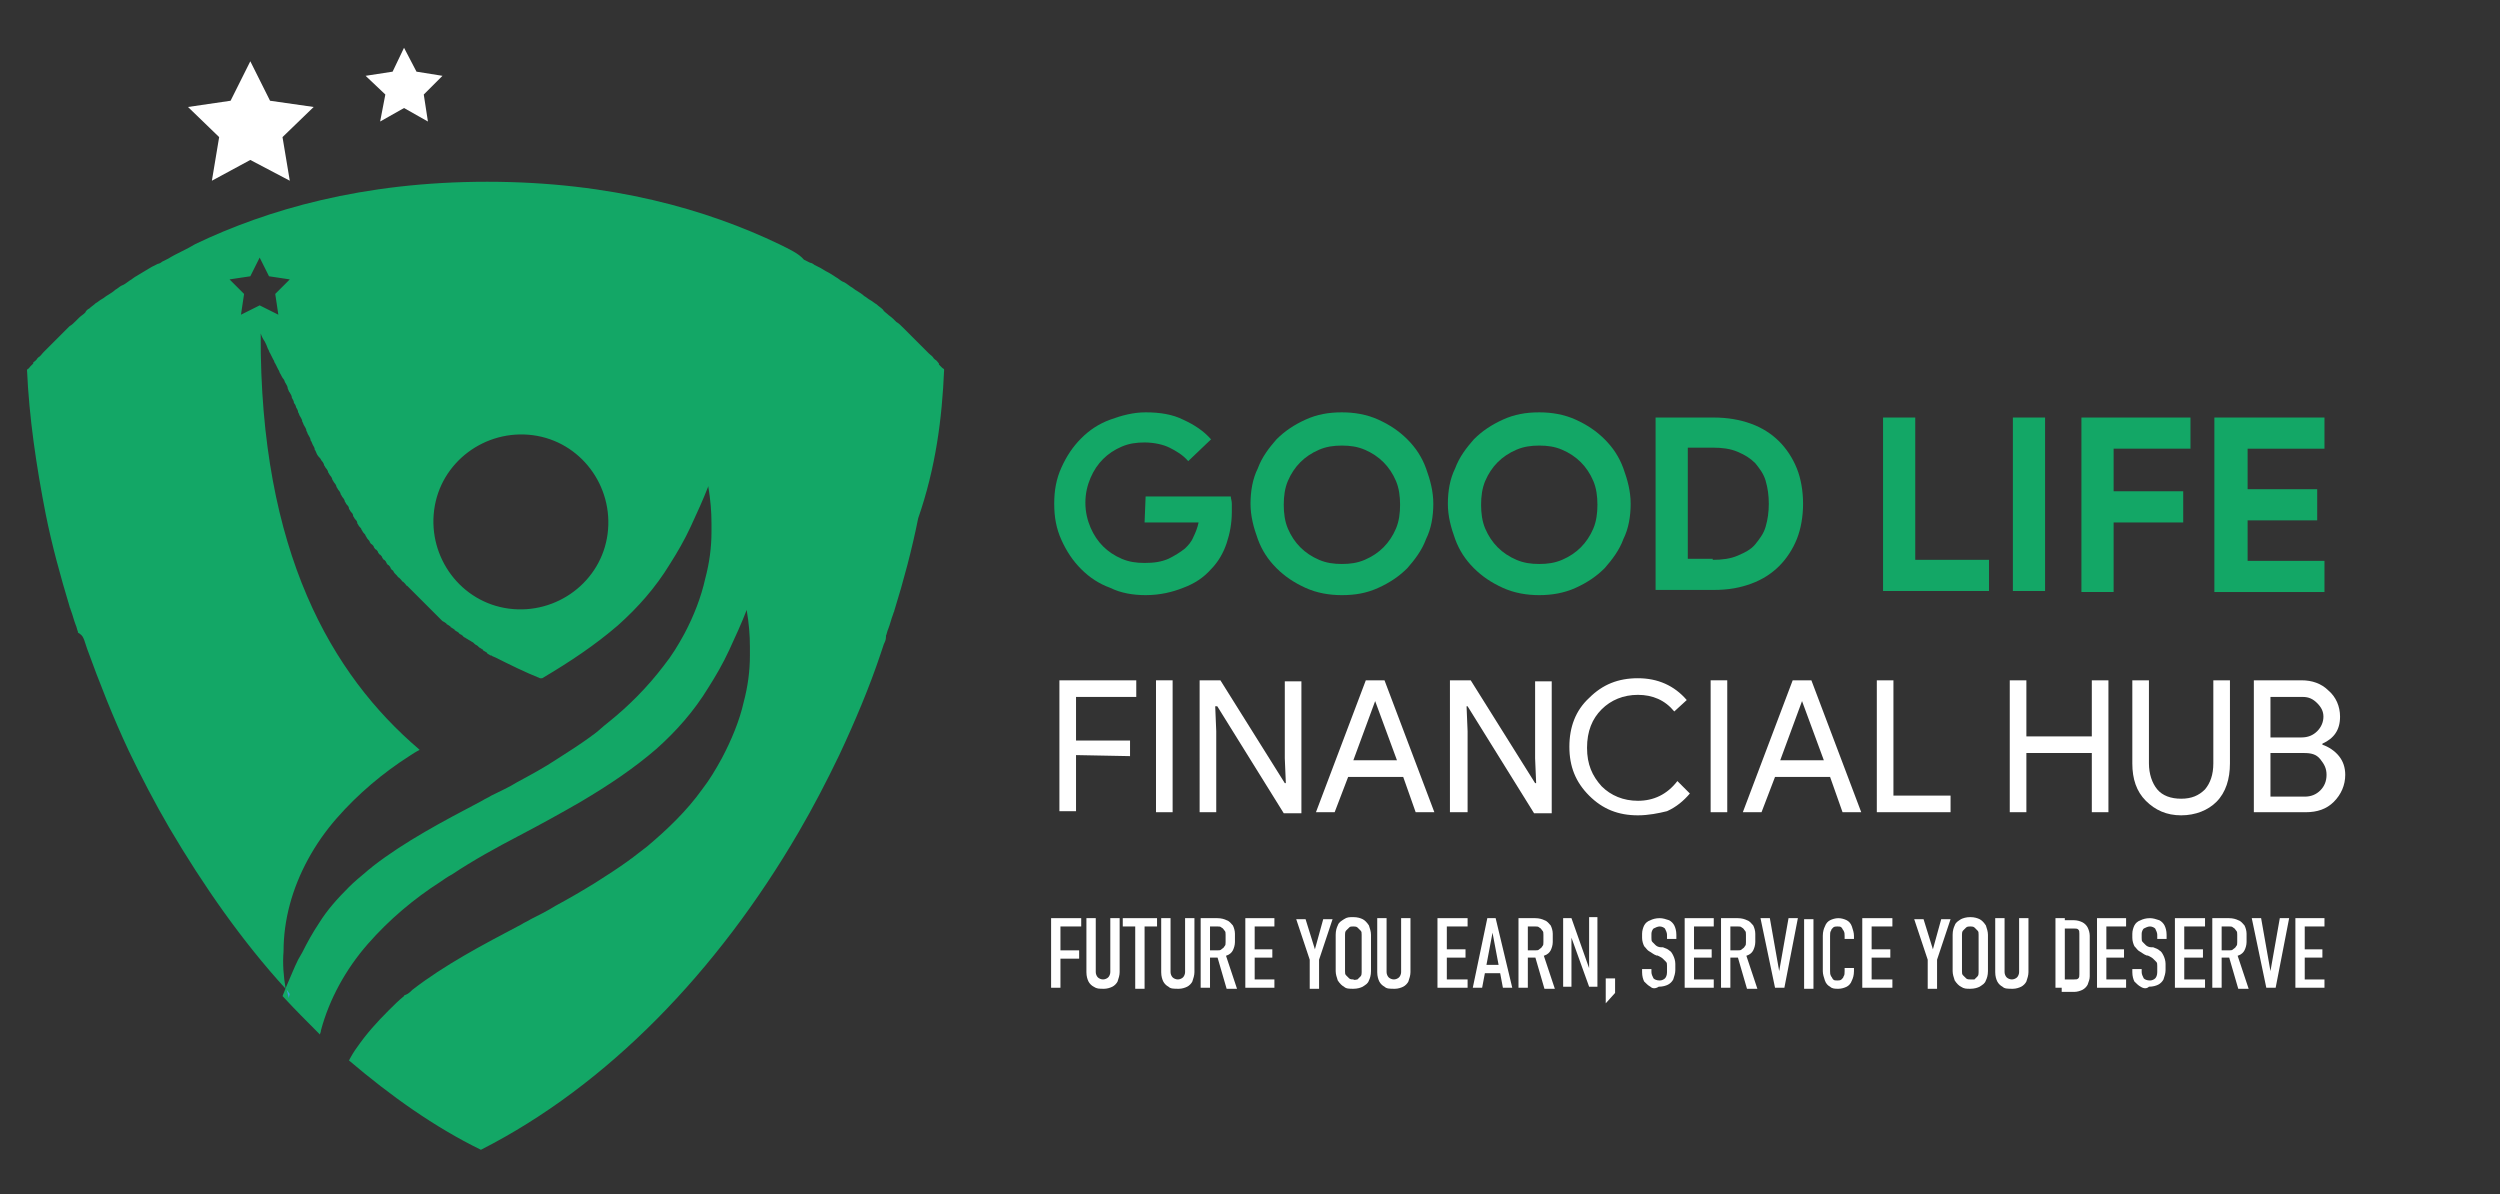 <?xml version="1.0" encoding="utf-8"?>
<!-- Generator: Adobe Illustrator 24.0.0, SVG Export Plug-In . SVG Version: 6.00 Build 0)  -->
<svg version="1.1" id="Layer_1" xmlns="http://www.w3.org/2000/svg" xmlns:xlink="http://www.w3.org/1999/xlink" x="0px" y="0px"
	 viewBox="0 0 240.7 115" style="enable-background:new 0 0 240.7 115;" xml:space="preserve">
<rect x="0" y="0" width="240.7" height="115" fill="#333333" stroke="none"/>
<style type="text/css">
	.st0{fill:#13A766;}
	.st1{fill:url(#SVGID_1_);}
	.st2{fill:#FFFFFF;}
</style>
<title>logo</title>
<g>
	<path class="st0" d="M90.9,35.6L90.9,35.6c0-0.1-0.1-0.1-0.2-0.2l0,0c-0.1-0.1-0.2-0.2-0.3-0.3c0,0,0,0,0-0.1
		c-0.1-0.1-0.2-0.3-0.4-0.4c0,0,0,0-0.1-0.1c-0.1-0.2-0.3-0.3-0.5-0.5l-0.1-0.1c-0.2-0.2-0.4-0.4-0.6-0.6l-0.1-0.1
		c-0.2-0.2-0.5-0.5-0.7-0.7c0,0,0,0-0.1-0.1c-0.3-0.3-0.6-0.6-0.9-0.9c-0.2-0.2-0.4-0.4-0.6-0.5c-0.1-0.1-0.2-0.2-0.3-0.3
		c-0.2-0.2-0.4-0.3-0.6-0.5c-0.1-0.1-0.3-0.2-0.4-0.4c-0.2-0.2-0.4-0.3-0.6-0.5c-0.2-0.1-0.4-0.3-0.6-0.4s-0.4-0.3-0.6-0.4
		c-0.2-0.2-0.4-0.3-0.7-0.5c-0.2-0.1-0.4-0.3-0.6-0.4c-0.3-0.2-0.5-0.4-0.8-0.5c-0.2-0.1-0.4-0.3-0.6-0.4c-0.3-0.2-0.6-0.4-1-0.6
		c-0.2-0.1-0.3-0.2-0.5-0.3c-0.2-0.1-0.4-0.2-0.6-0.3c-0.1-0.1-0.3-0.2-0.4-0.2c-0.2-0.1-0.4-0.2-0.6-0.3c-0.5-0.6-1.4-1-2.4-1.5
		c-6.9-3.3-16.1-6-28.1-6s-21.2,2.7-28.1,6C18,24,17,24.4,16.2,24.9c-0.2,0.1-0.4,0.2-0.6,0.3c-0.1,0.1-0.3,0.2-0.4,0.2
		c-0.2,0.1-0.4,0.2-0.6,0.3c-0.2,0.1-0.3,0.2-0.5,0.3c-0.3,0.2-0.7,0.4-1,0.6c-0.2,0.1-0.4,0.3-0.6,0.4c-0.3,0.2-0.5,0.4-0.8,0.5
		c-0.2,0.1-0.4,0.3-0.6,0.4c-0.2,0.2-0.4,0.3-0.7,0.5c-0.2,0.1-0.4,0.3-0.6,0.4c-0.2,0.1-0.4,0.3-0.6,0.4c-0.2,0.2-0.4,0.3-0.6,0.5
		c-0.2,0.1-0.3,0.2-0.4,0.4c-0.2,0.2-0.4,0.3-0.6,0.5c-0.1,0.1-0.2,0.2-0.3,0.3c-0.2,0.2-0.4,0.4-0.6,0.5c-0.3,0.3-0.6,0.6-0.9,0.9
		c0,0,0,0-0.1,0.1c-0.3,0.3-0.5,0.5-0.7,0.7l-0.1,0.1c-0.2,0.2-0.4,0.4-0.6,0.6l-0.1,0.1c-0.2,0.2-0.3,0.4-0.5,0.5c0,0,0,0-0.1,0.1
		c-0.1,0.2-0.3,0.3-0.4,0.4c0,0,0,0,0,0.1c-0.1,0.1-0.2,0.2-0.3,0.3l0,0c-0.1,0.1-0.1,0.2-0.2,0.2l0,0l-0.1,0.1
		c0.2,4.6,0.9,9.3,1.8,13.9c0.6,3,1.4,5.9,2.3,8.9c0,0.1,0.1,0.2,0.1,0.3c0.2,0.5,0.3,1,0.5,1.5c0.1,0.2,0.1,0.4,0.2,0.6v0.1
		C8,61.2,8,61.4,8.1,61.6c0.1,0.3,0.2,0.6,0.3,0.9l0,0c1.2,3.3,2.5,6.6,4,9.8c1.2,2.5,2.5,5,3.9,7.4c3.3,5.6,7,10.9,11.2,15.5
		c-0.2-1.2-0.3-2.4-0.2-3.6c0-1.5,0.2-3,0.6-4.5c0.8-3,2.4-5.9,4.5-8.3c2.1-2.4,4.5-4.4,7-6c0.3-0.2,0.6-0.4,1-0.6c0,0,0,0-0.1-0.1
		C32,65,25,53.2,25.1,32.1c0.1,0.3,0.2,0.5,0.4,0.8c0.1,0.2,0.2,0.4,0.3,0.7c0.1,0.1,0.1,0.3,0.2,0.4c0.1,0.2,0.2,0.4,0.3,0.6
		c0.1,0.1,0.1,0.3,0.2,0.4c0.1,0.2,0.2,0.4,0.3,0.6c0.1,0.1,0.1,0.3,0.2,0.4c0.1,0.2,0.2,0.4,0.3,0.5c0.1,0.1,0.1,0.3,0.2,0.4
		c0.1,0.2,0.2,0.3,0.2,0.5c0.1,0.2,0.1,0.3,0.2,0.4c0.1,0.2,0.2,0.3,0.2,0.5c0.1,0.2,0.2,0.3,0.2,0.5c0.1,0.1,0.2,0.3,0.2,0.4
		c0.1,0.2,0.2,0.3,0.2,0.5c0.1,0.1,0.1,0.3,0.2,0.4c0.1,0.2,0.2,0.3,0.2,0.5c0.1,0.1,0.1,0.3,0.2,0.4c0.1,0.2,0.2,0.3,0.2,0.5
		c0.1,0.1,0.1,0.3,0.2,0.4c0.1,0.2,0.2,0.3,0.2,0.5c0.1,0.1,0.1,0.2,0.2,0.4s0.2,0.3,0.2,0.5c0.1,0.1,0.1,0.2,0.2,0.4
		s0.2,0.3,0.3,0.4c0.1,0.1,0.1,0.2,0.2,0.3s0.2,0.3,0.2,0.4c0.1,0.1,0.1,0.2,0.2,0.3s0.2,0.3,0.2,0.4c0.1,0.1,0.1,0.2,0.2,0.3
		s0.2,0.3,0.2,0.4c0.1,0.1,0.1,0.2,0.2,0.3c0.1,0.1,0.2,0.3,0.2,0.4c0.1,0.1,0.1,0.2,0.2,0.3c0.1,0.1,0.2,0.3,0.2,0.4
		c0.1,0.1,0.1,0.2,0.2,0.3c0.1,0.1,0.2,0.3,0.2,0.4c0.1,0.1,0.1,0.2,0.2,0.3c0.1,0.1,0.2,0.2,0.2,0.4c0.1,0.1,0.1,0.2,0.2,0.3
		c0.1,0.1,0.2,0.2,0.2,0.4c0.1,0.1,0.1,0.2,0.2,0.3c0.1,0.1,0.2,0.2,0.2,0.4c0.1,0.1,0.1,0.2,0.2,0.3c0.1,0.1,0.2,0.2,0.2,0.3
		c0.1,0.1,0.1,0.2,0.2,0.3c0.1,0.1,0.2,0.2,0.2,0.3c0.1,0.1,0.1,0.2,0.2,0.3c0.1,0.1,0.2,0.2,0.2,0.3c0.1,0.1,0.1,0.2,0.2,0.2
		c0.1,0.1,0.2,0.2,0.2,0.3c0.1,0.1,0.1,0.2,0.2,0.2c0.1,0.1,0.2,0.2,0.2,0.3c0.1,0.1,0.1,0.2,0.2,0.2c0.1,0.1,0.2,0.2,0.2,0.3
		c0.1,0.1,0.1,0.2,0.2,0.2c0.1,0.1,0.2,0.2,0.2,0.3c0.1,0.1,0.1,0.2,0.2,0.2c0.1,0.1,0.2,0.2,0.2,0.3c0.1,0.1,0.1,0.2,0.2,0.2
		c0.1,0.1,0.1,0.2,0.2,0.3c0.1,0.1,0.1,0.1,0.2,0.2c0.1,0.1,0.1,0.2,0.2,0.2c0.1,0.1,0.1,0.1,0.2,0.2c0.1,0.1,0.1,0.2,0.2,0.2
		c0.1,0.1,0.1,0.1,0.2,0.2c0.1,0.1,0.1,0.2,0.2,0.2c0.1,0.1,0.1,0.1,0.2,0.2c0.1,0.1,0.1,0.1,0.2,0.2c0.1,0.1,0.1,0.1,0.2,0.2
		c0.1,0.1,0.1,0.1,0.2,0.2c0.1,0.1,0.1,0.1,0.2,0.2c0.1,0.1,0.1,0.1,0.2,0.2c0.1,0.1,0.1,0.1,0.2,0.2c0.1,0.1,0.1,0.1,0.2,0.2
		c0.1,0.1,0.1,0.1,0.2,0.2c0.1,0.1,0.1,0.1,0.2,0.2c0.1,0.1,0.1,0.1,0.2,0.2c0.1,0.1,0.1,0.1,0.2,0.2c0.1,0.1,0.1,0.1,0.2,0.2
		c0.1,0.1,0.1,0.1,0.2,0.2c0.1,0.1,0.1,0.1,0.2,0.2c0.1,0.1,0.1,0.1,0.2,0.2c0.1,0.1,0.1,0.1,0.2,0.2c0.1,0,0.1,0.1,0.2,0.1
		C42.9,60,43,60,43,60.1c0.1,0,0.1,0.1,0.2,0.1c0.1,0.1,0.2,0.1,0.2,0.2c0.1,0,0.1,0.1,0.2,0.1c0.1,0.1,0.2,0.1,0.2,0.2
		c0.1,0,0.1,0.1,0.2,0.1c0.1,0.1,0.2,0.1,0.2,0.2c0.1,0,0.1,0.1,0.2,0.1c0.1,0.1,0.2,0.1,0.2,0.2c0.1,0,0.1,0.1,0.2,0.1
		c0.1,0.1,0.2,0.1,0.3,0.2c0.1,0,0.1,0.1,0.2,0.1c0.1,0.1,0.2,0.1,0.3,0.2l0.1,0.1c0.1,0.1,0.2,0.1,0.3,0.2l0.1,0.1
		c0.1,0.1,0.2,0.1,0.3,0.2c0,0,0.1,0,0.1,0.1c0.1,0.1,0.2,0.1,0.3,0.2c0,0,0.1,0,0.1,0.1c0.1,0.1,0.2,0.1,0.3,0.2c0,0,0,0,0.1,0
		c0.1,0.1,0.2,0.1,0.4,0.2l0,0c1.4,0.7,2.8,1.4,4.3,2h0.1c0,0,0,0,0.1,0c2.7-1.6,5.1-3.2,7.3-5.1c1.9-1.7,3.6-3.6,5-5.9
		c0.7-1.1,1.4-2.3,2-3.6s1.2-2.6,1.7-3.9v0.1c0.2,1.2,0.3,2.3,0.3,3.5c0,0.3,0,0.5,0,0.8c0,1.5-0.2,3-0.6,4.5
		c-0.4,1.8-1.1,3.6-2,5.3c-0.6,1.1-1.2,2.1-2,3.1c-1.6,2.1-3.4,3.9-5.4,5.5c-0.4,0.3-0.8,0.7-1.2,1c-0.1,0.1-0.3,0.2-0.4,0.3
		c-1.1,0.8-2.2,1.5-3.3,2.2c-1.2,0.8-2.5,1.5-3.8,2.2c-0.8,0.5-1.7,0.9-2.5,1.3c-0.3,0.2-0.6,0.3-0.9,0.5c-3.8,2-7.4,3.9-10.5,6.3
		c-0.2,0.2-0.4,0.3-0.6,0.5c-0.6,0.5-1.2,1-1.7,1.5c-1.1,1.1-2.1,2.2-2.9,3.5c-0.6,0.9-1.1,1.8-1.6,2.8c-0.1,0.2-0.3,0.5-0.4,0.7
		c-0.4,0.8-0.7,1.6-1.1,2.5c-0.1,0.3-0.3,0.7-0.4,1c1.2,1.3,2.4,2.5,3.6,3.7c0-0.1,0.1-0.2,0.1-0.4c0.8-3,2.4-5.9,4.5-8.3
		c2.1-2.4,4.5-4.4,7-6c0.3-0.2,0.7-0.5,1.1-0.7c2.1-1.4,4.3-2.6,6.4-3.7c2.1-1.1,4.1-2.2,6-3.3c2.7-1.6,5.1-3.2,7.3-5.1
		c1.9-1.7,3.6-3.6,5-5.9c0.7-1.1,1.4-2.3,2-3.6s1.2-2.6,1.7-3.9v0.1c0.2,1.2,0.3,2.3,0.3,3.5c0,0.3,0,0.5,0,0.8c0,1.5-0.2,3-0.6,4.5
		c-0.4,1.8-1.2,3.7-2.1,5.4c-0.6,1.1-1.2,2.1-1.9,3c-1.5,2.1-3.4,3.9-5.3,5.5c-0.4,0.3-0.9,0.7-1.3,1c-0.1,0.1-0.3,0.2-0.4,0.3
		c-1.1,0.8-2.2,1.5-3.3,2.2c-1.3,0.8-2.5,1.5-3.8,2.2c-0.8,0.5-1.6,0.9-2.4,1.3c-0.3,0.2-0.6,0.3-0.9,0.5c-3.8,2-7.4,3.9-10.5,6.3
		c-0.2,0.2-0.4,0.4-0.7,0.5c0,0-0.1,0-0.1,0.1l0,0c-0.5,0.4-1,0.9-1.5,1.4c-1.1,1.1-2.1,2.2-3,3.5c-0.3,0.4-0.6,0.9-0.8,1.3
		c4,3.4,8.2,6.4,12.7,8.6c12.2-6.2,22.8-17.2,30.6-30.6c1.4-2.4,2.7-4.9,3.9-7.4c1.5-3.2,2.9-6.5,4-9.8l0,0c0.1-0.3,0.2-0.6,0.3-0.9
		c0.1-0.2,0.2-0.4,0.2-0.7v-0.1c0.1-0.2,0.1-0.4,0.2-0.6c0.2-0.5,0.3-1,0.5-1.5c0-0.1,0.1-0.2,0.1-0.3c0.9-2.9,1.7-5.9,2.3-8.9
		C90.1,45,90.7,40.3,90.9,35.6C90.9,35.7,90.9,35.7,90.9,35.6z M26.5,28.3l0.3,2L25,29.4l-1.8,0.9l0.3-2l-1.4-1.4l2-0.3l0.9-1.8
		l0.9,1.8l2,0.3L26.5,28.3z M58.5,51.4c-0.6,4.6-4.9,7.8-9.5,7.2s-7.8-4.9-7.2-9.5s4.9-7.8,9.5-7.2S59.1,46.8,58.5,51.4z"/>
	
		<linearGradient id="SVGID_1_" gradientUnits="userSpaceOnUse" x1="27.638" y1="20.256" x2="27.983" y2="18.836" gradientTransform="matrix(1 0 0 -1 0 115.296)">
		<stop  offset="0" style="stop-color:#35C1F1"/>
		<stop  offset="1" style="stop-color:#426FB5"/>
	</linearGradient>
	<path class="st1" d="M27.8,96.1L27.8,96.1L27.8,96.1L27.8,96.1c-0.1-0.3-0.1-0.6-0.2-0.8c0.1,0.1,0.2,0.3,0.3,0.4
		C27.9,95.8,27.8,96,27.8,96.1z"/>
	<polygon class="st2" points="24.1,15.4 27.9,17.4 27.2,13.2 30.2,10.3 26,9.7 24.1,5.9 22.2,9.7 18.1,10.3 21.1,13.2 20.4,17.4 	
		"/>
	<polygon class="st2" points="36.6,11.7 38.9,10.4 41.2,11.7 40.8,9.1 42.6,7.3 40.1,6.9 38.9,4.6 37.8,6.9 35.2,7.3 37.1,9.1 	"/>
</g>
<path class="st0" d="M110.3,47.8h8.2c0,0.2,0.1,0.4,0.1,0.7s0,0.5,0,0.8c0,1.1-0.2,2.1-0.5,3s-0.8,1.8-1.5,2.5
	c-0.7,0.8-1.6,1.4-2.7,1.8c-1,0.4-2.2,0.7-3.6,0.7c-1.2,0-2.4-0.2-3.4-0.7c-1.1-0.4-2-1-2.8-1.8s-1.4-1.7-1.9-2.8s-0.7-2.2-0.7-3.5
	s0.2-2.4,0.7-3.5s1.1-2,1.9-2.8s1.7-1.4,2.8-1.8c1.1-0.4,2.2-0.7,3.4-0.7c1.4,0,2.6,0.2,3.6,0.7c1.1,0.5,2,1.1,2.7,1.9l-2.2,2.1
	c-0.5-0.6-1.2-1-1.8-1.3s-1.5-0.5-2.4-0.5c-0.8,0-1.5,0.1-2.2,0.4c-0.7,0.3-1.3,0.7-1.8,1.2s-0.9,1.1-1.2,1.8
	c-0.3,0.7-0.5,1.5-0.5,2.4s0.2,1.7,0.5,2.4s0.7,1.3,1.2,1.8s1.1,0.9,1.8,1.2c0.7,0.3,1.4,0.4,2.2,0.4c0.9,0,1.6-0.1,2.3-0.4
	c0.6-0.3,1.1-0.6,1.6-1c0.3-0.3,0.6-0.6,0.8-1.1c0.2-0.4,0.4-0.9,0.5-1.4h-5.2L110.3,47.8L110.3,47.8z"/>
<path class="st0" d="M129.2,57.3c-1.2,0-2.4-0.2-3.5-0.7s-2-1.1-2.8-1.9c-0.8-0.8-1.4-1.7-1.8-2.8s-0.7-2.2-0.7-3.4s0.2-2.4,0.7-3.4
	c0.4-1.1,1.1-2,1.8-2.8c0.8-0.8,1.7-1.4,2.8-1.9c1.1-0.5,2.2-0.7,3.5-0.7c1.2,0,2.4,0.2,3.5,0.7s2,1.1,2.8,1.9
	c0.8,0.8,1.4,1.7,1.8,2.8c0.4,1.1,0.7,2.2,0.7,3.4s-0.2,2.4-0.7,3.4c-0.4,1.1-1.1,2-1.8,2.8c-0.8,0.8-1.7,1.4-2.8,1.9
	C131.6,57.1,130.5,57.3,129.2,57.3z M129.2,54.3c0.8,0,1.5-0.1,2.2-0.4c0.7-0.3,1.3-0.7,1.8-1.2s0.9-1.1,1.2-1.8s0.4-1.5,0.4-2.3
	s-0.1-1.6-0.4-2.3c-0.3-0.7-0.7-1.3-1.2-1.8s-1.1-0.9-1.8-1.2s-1.4-0.4-2.2-0.4s-1.5,0.1-2.2,0.4c-0.7,0.3-1.3,0.7-1.8,1.2
	s-0.9,1.1-1.2,1.8c-0.3,0.7-0.4,1.5-0.4,2.3s0.1,1.6,0.4,2.3s0.7,1.3,1.2,1.8s1.1,0.9,1.8,1.2C127.7,54.2,128.4,54.3,129.2,54.3z"/>
<path class="st0" d="M148.2,57.3c-1.2,0-2.4-0.2-3.5-0.7s-2-1.1-2.8-1.9c-0.8-0.8-1.4-1.7-1.8-2.8c-0.4-1.1-0.7-2.2-0.7-3.4
	s0.2-2.4,0.7-3.4c0.4-1.1,1.1-2,1.8-2.8c0.8-0.8,1.7-1.4,2.8-1.9s2.2-0.7,3.5-0.7c1.2,0,2.4,0.2,3.5,0.7s2,1.1,2.8,1.9
	c0.8,0.8,1.4,1.7,1.8,2.8c0.4,1.1,0.7,2.2,0.7,3.4s-0.2,2.4-0.7,3.4c-0.4,1.1-1.1,2-1.8,2.8c-0.8,0.8-1.7,1.4-2.8,1.9
	C150.6,57.1,149.4,57.3,148.2,57.3z M148.2,54.3c0.8,0,1.5-0.1,2.2-0.4c0.7-0.3,1.3-0.7,1.8-1.2s0.9-1.1,1.2-1.8s0.4-1.5,0.4-2.3
	s-0.1-1.6-0.4-2.3c-0.3-0.7-0.7-1.3-1.2-1.8s-1.1-0.9-1.8-1.2s-1.4-0.4-2.2-0.4s-1.5,0.1-2.2,0.4c-0.7,0.3-1.3,0.7-1.8,1.2
	s-0.9,1.1-1.2,1.8s-0.4,1.5-0.4,2.3s0.1,1.6,0.4,2.3c0.3,0.7,0.7,1.3,1.2,1.8s1.1,0.9,1.8,1.2C146.7,54.2,147.4,54.3,148.2,54.3z"/>
<path class="st0" d="M159.4,40.2h5.6c1.3,0,2.5,0.2,3.6,0.6c1.1,0.4,2,1,2.7,1.7s1.3,1.6,1.7,2.6s0.6,2.2,0.6,3.4s-0.2,2.4-0.6,3.4
	c-0.4,1-1,1.9-1.7,2.6c-0.7,0.7-1.6,1.3-2.7,1.7c-1.1,0.4-2.2,0.6-3.6,0.6h-5.6V40.2z M164.9,53.9c0.9,0,1.7-0.1,2.4-0.4
	c0.7-0.3,1.3-0.6,1.7-1.1s0.8-1,1-1.7s0.3-1.4,0.3-2.2s-0.1-1.5-0.3-2.2s-0.6-1.2-1-1.7c-0.5-0.5-1-0.8-1.7-1.1s-1.5-0.4-2.4-0.4
	h-2.4v10.7h2.4V53.9z"/>
<path class="st0" d="M181.3,40.2h3.1v13.7h7.1v3h-10.2L181.3,40.2L181.3,40.2z"/>
<path class="st0" d="M193.8,40.2h3.1v16.7h-3.1V40.2z"/>
<path class="st0" d="M200.3,40.2h10.6v3h-7.4v4.1h6.7v3h-6.7V57h-3.1V40.2H200.3z"/>
<path class="st0" d="M216.4,43.2v3.9h6.7v3h-6.7V54h7.4v3h-10.6V40.2h10.6v3H216.4z"/>
<path class="st2" d="M103.6,72.7v5.4H102V65.5h7.4v1.6h-5.8v4.2h5.2v1.5L103.6,72.7L103.6,72.7z"/>
<path class="st2" d="M112.9,78.2h-1.6V65.5h1.6V78.2z"/>
<path class="st2" d="M117.1,78.2h-1.6V65.5h2l6.2,9.9h0.1l-0.1-2.4v-7.4h1.6v12.7h-1.7L117.2,68H117l0.1,2.4V78.2z"/>
<path class="st2" d="M128.5,78.2h-1.8l4.8-12.7h1.8l4.8,12.7h-1.8l-1.2-3.4h-5.3L128.5,78.2z M132.4,67.5l-2.1,5.7h4.2L132.4,67.5
	L132.4,67.5z"/>
<path class="st2" d="M141.2,78.2h-1.6V65.5h2l6.2,9.9h0.1l-0.1-2.4v-7.4h1.6v12.7h-1.7L141.3,68h-0.1l0.1,2.4v7.8H141.2z"/>
<path class="st2" d="M157.7,78.5c-1.9,0-3.4-0.6-4.7-1.9s-1.9-2.8-1.9-4.7s0.6-3.5,1.9-4.7c1.3-1.3,2.8-1.9,4.7-1.9s3.5,0.7,4.7,2.1
	l-1.2,1.1c-0.9-1.1-2.1-1.6-3.5-1.6s-2.6,0.5-3.5,1.4s-1.4,2.1-1.4,3.7s0.5,2.7,1.4,3.7c0.9,0.9,2.1,1.4,3.5,1.4
	c1.5,0,2.8-0.6,3.8-1.9l1.2,1.2c-0.6,0.7-1.3,1.3-2.2,1.7C159.7,78.3,158.7,78.5,157.7,78.5z"/>
<path class="st2" d="M166.3,78.2h-1.6V65.5h1.6V78.2z"/>
<path class="st2" d="M169.6,78.2h-1.8l4.8-12.7h1.8l4.8,12.7h-1.8l-1.2-3.4h-5.3L169.6,78.2z M173.5,67.5l-2.1,5.7h4.2L173.5,67.5
	L173.5,67.5z"/>
<path class="st2" d="M187.8,78.2h-7.1V65.5h1.6v11.1h5.5V78.2z"/>
<path class="st2" d="M195.1,78.2h-1.6V65.5h1.6v5.4h6.3v-5.4h1.6v12.7h-1.6v-5.7h-6.3V78.2z"/>
<path class="st2" d="M210,78.5c-1.4,0-2.5-0.5-3.4-1.4s-1.3-2.1-1.3-3.6v-8h1.6v8c0,1,0.3,1.9,0.8,2.5s1.3,0.9,2.3,0.9
	s1.7-0.3,2.3-0.9c0.5-0.6,0.8-1.4,0.8-2.5v-8h1.6v8c0,1.5-0.4,2.8-1.3,3.7C212.6,78,211.4,78.5,210,78.5z"/>
<path class="st2" d="M217,78.2V65.5h4.6c1,0,1.9,0.3,2.6,1c0.7,0.6,1.1,1.5,1.1,2.5c0,1.3-0.6,2.1-1.7,2.6v0.1
	c0.6,0.2,1.2,0.6,1.6,1.1c0.4,0.5,0.6,1.1,0.6,1.8c0,1-0.4,1.9-1.1,2.6c-0.7,0.7-1.6,1-2.7,1H217z M218.6,67.1V71h3
	c0.6,0,1.1-0.2,1.5-0.6s0.6-0.9,0.6-1.4s-0.2-0.9-0.6-1.3c-0.4-0.4-0.8-0.6-1.4-0.6H218.6z M218.6,72.5v4.2h3.3
	c0.6,0,1.1-0.2,1.5-0.6s0.6-0.9,0.6-1.5s-0.2-1-0.6-1.5s-0.9-0.6-1.6-0.6H218.6z"/>
<g>
	<path class="st2" d="M101.2,88.4h0.9v6.7h-0.9V88.4z M101.7,88.4h2.4v0.8h-2.4V88.4z M101.7,91.5h2.2v0.8h-2.2V91.5z"/>
	<path class="st2" d="M105.3,95c-0.2-0.1-0.4-0.3-0.5-0.5s-0.2-0.5-0.2-0.9v-5.2h0.9v5.2c0,0.2,0.1,0.4,0.2,0.5s0.3,0.2,0.5,0.2
		s0.4-0.1,0.5-0.2s0.2-0.3,0.2-0.5v-5.2h0.9v5.2c0,0.3-0.1,0.6-0.2,0.9c-0.1,0.2-0.3,0.4-0.5,0.5s-0.5,0.2-0.8,0.2
		C105.8,95.2,105.6,95.2,105.3,95z"/>
	<path class="st2" d="M108.1,88.4h3.3v0.8h-3.3V88.4z M109.3,89h0.9v6.2h-0.9V89z"/>
	<path class="st2" d="M112.5,95c-0.2-0.1-0.4-0.3-0.5-0.5s-0.2-0.5-0.2-0.9v-5.2h0.9v5.2c0,0.2,0.1,0.4,0.2,0.5s0.3,0.2,0.5,0.2
		s0.4-0.1,0.5-0.2s0.2-0.3,0.2-0.5v-5.2h0.9v5.2c0,0.3-0.1,0.6-0.2,0.9c-0.1,0.2-0.3,0.4-0.5,0.5s-0.5,0.2-0.8,0.2
		C113,95.2,112.7,95.2,112.5,95z"/>
	<path class="st2" d="M115.6,88.4h0.9v6.7h-0.9V88.4z M116,91.5h1.2c0.2,0,0.3,0,0.4-0.1s0.2-0.1,0.3-0.3c0.1-0.1,0.1-0.2,0.1-0.4
		V90c0-0.2,0-0.3-0.1-0.4s-0.1-0.2-0.3-0.3c-0.1-0.1-0.2-0.1-0.4-0.1H116v-0.8h1.2c0.4,0,0.7,0.1,0.9,0.2c0.3,0.1,0.4,0.3,0.6,0.5
		c0.1,0.2,0.2,0.5,0.2,0.8v0.8c0,0.3-0.1,0.6-0.2,0.8c-0.1,0.2-0.3,0.4-0.6,0.5c-0.3,0.1-0.6,0.2-0.9,0.2H116V91.5z M117.2,92.1
		l0.8-0.2l1.1,3.3h-1L117.2,92.1z"/>
	<path class="st2" d="M119.9,88.4h0.9v6.7h-0.9V88.4z M120.3,88.4h2.4v0.8h-2.4V88.4z M120.3,91.4h2.2v0.8h-2.2V91.4z M120.3,94.3
		h2.4v0.8h-2.4V94.3z"/>
	<path class="st2" d="M127,92.4v2.8h-0.9v-2.8l-1.3-3.9h0.9l0.9,2.9l0.8-2.9h0.9L127,92.4z"/>
	<path class="st2" d="M129.4,95c-0.2-0.1-0.4-0.3-0.6-0.6c-0.1-0.3-0.2-0.6-0.2-0.9V90c0-0.4,0.1-0.7,0.2-0.9
		c0.1-0.3,0.3-0.4,0.6-0.6s0.5-0.2,0.9-0.2s0.7,0.1,0.9,0.2s0.4,0.3,0.6,0.6c0.1,0.3,0.2,0.6,0.2,0.9v3.5c0,0.4-0.1,0.7-0.2,0.9
		c-0.1,0.3-0.3,0.4-0.6,0.6c-0.2,0.1-0.5,0.2-0.9,0.2S129.6,95.2,129.4,95z M130.7,94.3c0.1-0.1,0.2-0.2,0.3-0.3
		c0.1-0.1,0.1-0.3,0.1-0.4V90c0-0.2,0-0.3-0.1-0.4s-0.2-0.2-0.3-0.3c-0.1-0.1-0.3-0.1-0.4-0.1c-0.2,0-0.3,0-0.4,0.1
		c-0.1,0.1-0.2,0.2-0.3,0.3c-0.1,0.1-0.1,0.3-0.1,0.4v3.5c0,0.2,0,0.3,0.1,0.4s0.2,0.2,0.3,0.3c0.1,0.1,0.3,0.1,0.4,0.1
		C130.4,94.4,130.6,94.3,130.7,94.3z"/>
	<path class="st2" d="M133.3,95c-0.2-0.1-0.4-0.3-0.5-0.5s-0.2-0.5-0.2-0.9v-5.2h0.9v5.2c0,0.2,0.1,0.4,0.2,0.5
		c0.1,0.1,0.3,0.2,0.5,0.2s0.4-0.1,0.5-0.2s0.2-0.3,0.2-0.5v-5.2h0.9v5.2c0,0.3-0.1,0.6-0.2,0.9c-0.1,0.2-0.3,0.4-0.5,0.5
		s-0.5,0.2-0.8,0.2C133.8,95.2,133.5,95.2,133.3,95z"/>
	<path class="st2" d="M138.4,88.4h0.9v6.7h-0.9V88.4z M138.9,88.4h2.4v0.8h-2.4V88.4z M138.9,91.4h2.2v0.8h-2.2V91.4z M138.9,94.3
		h2.4v0.8h-2.4V94.3z"/>
	<path class="st2" d="M143.2,88.4h0.8l1.6,6.7h-0.9l-1-5.3l-1,5.3h-0.9L143.2,88.4z M142.7,92.9h2v0.8h-2V92.9z"/>
	<path class="st2" d="M146.2,88.4h0.9v6.7h-0.9V88.4z M146.6,91.5h1.2c0.2,0,0.3,0,0.4-0.1c0.1-0.1,0.2-0.1,0.3-0.3
		c0.1-0.1,0.1-0.2,0.1-0.4V90c0-0.2,0-0.3-0.1-0.4s-0.1-0.2-0.3-0.3c-0.1-0.1-0.2-0.1-0.4-0.1h-1.2v-0.8h1.2c0.4,0,0.7,0.1,0.9,0.2
		c0.3,0.1,0.4,0.3,0.6,0.5c0.1,0.2,0.2,0.5,0.2,0.8v0.8c0,0.3-0.1,0.6-0.2,0.8c-0.1,0.2-0.3,0.4-0.6,0.5s-0.6,0.2-0.9,0.2h-1.2V91.5
		z M147.8,92.1l0.8-0.2l1.1,3.3h-1L147.8,92.1z"/>
	<path class="st2" d="M150.5,88.4h0.8l1.8,5.1l-0.1,0.1v-5.3h0.8V95H153l-1.8-5l0.1-0.1V95h-0.8V88.4z"/>
	<path class="st2" d="M154.6,94.2h0.9v1.4l-0.9,1V94.2z"/>
	<path class="st2" d="M158.9,95c-0.2-0.1-0.4-0.3-0.6-0.5c-0.1-0.2-0.2-0.5-0.2-0.9v-0.3h0.9v0.3c0,0.2,0.1,0.4,0.2,0.6
		c0.1,0.1,0.3,0.2,0.6,0.2c0.2,0,0.4-0.1,0.5-0.2s0.2-0.3,0.2-0.6V93c0-0.2,0-0.3-0.1-0.4s-0.2-0.2-0.3-0.3
		c-0.1-0.1-0.3-0.2-0.5-0.3l0,0l0,0h-0.1c-0.3-0.1-0.5-0.3-0.7-0.4s-0.3-0.3-0.5-0.5c-0.1-0.2-0.2-0.5-0.2-0.8v-0.4
		c0-0.3,0.1-0.6,0.2-0.8c0.1-0.2,0.3-0.4,0.6-0.5c0.2-0.1,0.5-0.2,0.9-0.2c0.3,0,0.6,0.1,0.9,0.2c0.2,0.1,0.4,0.3,0.5,0.5
		s0.2,0.5,0.2,0.9v0.4h-0.9V90c0-0.2-0.1-0.4-0.2-0.6c-0.1-0.1-0.3-0.2-0.5-0.2s-0.4,0.1-0.6,0.2c-0.1,0.1-0.2,0.3-0.2,0.5v0.4
		c0,0.2,0,0.3,0.1,0.4s0.2,0.2,0.3,0.3c0.1,0.1,0.3,0.2,0.5,0.2c0,0,0,0,0.1,0c0,0,0,0,0.1,0l0,0l0,0c0.3,0.1,0.5,0.2,0.6,0.3
		c0.2,0.1,0.3,0.3,0.4,0.5c0.1,0.2,0.2,0.5,0.2,0.8v0.6c0,0.3-0.1,0.6-0.2,0.9c-0.1,0.2-0.3,0.4-0.5,0.5s-0.5,0.2-0.9,0.2
		C159.4,95.2,159.1,95.2,158.9,95z"/>
	<path class="st2" d="M162.2,88.4h0.9v6.7h-0.9V88.4z M162.6,88.4h2.4v0.8h-2.4V88.4z M162.6,91.4h2.2v0.8h-2.2V91.4z M162.6,94.3
		h2.4v0.8h-2.4V94.3z"/>
	<path class="st2" d="M165.7,88.4h0.9v6.7h-0.9V88.4z M166.1,91.5h1.2c0.2,0,0.3,0,0.4-0.1c0.1-0.1,0.2-0.1,0.3-0.3
		c0.1-0.1,0.1-0.2,0.1-0.4V90c0-0.2,0-0.3-0.1-0.4s-0.1-0.2-0.3-0.3c-0.1-0.1-0.2-0.1-0.4-0.1h-1.2v-0.8h1.2c0.4,0,0.7,0.1,0.9,0.2
		c0.3,0.1,0.4,0.3,0.6,0.5c0.1,0.2,0.2,0.5,0.2,0.8v0.8c0,0.3-0.1,0.6-0.2,0.8c-0.1,0.2-0.3,0.4-0.6,0.5s-0.6,0.2-0.9,0.2h-1.2V91.5
		z M167.3,92.1l0.8-0.2l1.1,3.3h-1L167.3,92.1z"/>
	<path class="st2" d="M169.5,88.4h0.9l0.9,5.1l0.9-5.1h0.9l-1.3,6.7h-0.9L169.5,88.4z"/>
	<path class="st2" d="M174.6,95.2h-0.9v-6.7h0.9V95.2z"/>
	<path class="st2" d="M176.2,95c-0.2-0.1-0.4-0.3-0.5-0.6c-0.1-0.3-0.2-0.6-0.2-0.9v-3.4c0-0.4,0.1-0.7,0.2-0.9
		c0.1-0.3,0.3-0.5,0.5-0.6s0.5-0.2,0.8-0.2s0.6,0.1,0.8,0.2s0.4,0.3,0.5,0.6c0.1,0.3,0.2,0.6,0.2,0.9v0.3h-0.9v-0.3
		c0-0.2,0-0.3-0.1-0.5c-0.1-0.1-0.1-0.2-0.2-0.3c-0.1-0.1-0.2-0.1-0.4-0.1c-0.1,0-0.3,0-0.4,0.1c-0.1,0.1-0.2,0.2-0.2,0.3
		c-0.1,0.1-0.1,0.3-0.1,0.5v3.4c0,0.2,0,0.3,0.1,0.5c0.1,0.1,0.1,0.2,0.2,0.3c0.1,0.1,0.2,0.1,0.4,0.1c0.1,0,0.3,0,0.4-0.1
		c0.1-0.1,0.2-0.2,0.2-0.3c0.1-0.1,0.1-0.3,0.1-0.5v-0.3h0.9v0.3c0,0.4-0.1,0.7-0.2,0.9c-0.1,0.3-0.3,0.5-0.5,0.6s-0.5,0.2-0.8,0.2
		S176.4,95.2,176.2,95z"/>
	<path class="st2" d="M179.3,88.4h0.9v6.7h-0.9V88.4z M179.8,88.4h2.4v0.8h-2.4V88.4z M179.8,91.4h2.2v0.8h-2.2V91.4z M179.8,94.3
		h2.4v0.8h-2.4V94.3z"/>
	<path class="st2" d="M186.5,92.4v2.8h-0.9v-2.8l-1.3-3.9h0.9l0.9,2.9l0.8-2.9h0.9L186.5,92.4z"/>
	<path class="st2" d="M188.8,95c-0.2-0.1-0.4-0.3-0.6-0.6c-0.1-0.3-0.2-0.6-0.2-0.9V90c0-0.4,0.1-0.7,0.2-0.9
		c0.1-0.3,0.3-0.4,0.6-0.6c0.2-0.1,0.5-0.2,0.9-0.2s0.7,0.1,0.9,0.2s0.4,0.3,0.6,0.6c0.1,0.3,0.2,0.6,0.2,0.9v3.5
		c0,0.4-0.1,0.7-0.2,0.9c-0.1,0.3-0.3,0.4-0.6,0.6c-0.2,0.1-0.5,0.2-0.9,0.2S189.1,95.2,188.8,95z M190.1,94.3
		c0.1-0.1,0.2-0.2,0.3-0.3c0.1-0.1,0.1-0.3,0.1-0.4V90c0-0.2,0-0.3-0.1-0.4s-0.2-0.2-0.3-0.3c-0.1-0.1-0.3-0.1-0.4-0.1
		s-0.3,0-0.4,0.1c-0.1,0.1-0.2,0.2-0.3,0.3c-0.1,0.1-0.1,0.3-0.1,0.4v3.5c0,0.2,0,0.3,0.1,0.4s0.2,0.2,0.3,0.3
		c0.1,0.1,0.3,0.1,0.4,0.1S190,94.3,190.1,94.3z"/>
	<path class="st2" d="M192.8,95c-0.2-0.1-0.4-0.3-0.5-0.5s-0.2-0.5-0.2-0.9v-5.2h0.9v5.2c0,0.2,0.1,0.4,0.2,0.5
		c0.1,0.1,0.3,0.2,0.5,0.2s0.4-0.1,0.5-0.2s0.2-0.3,0.2-0.5v-5.2h0.9v5.2c0,0.3-0.1,0.6-0.2,0.9c-0.1,0.2-0.3,0.4-0.5,0.5
		s-0.5,0.2-0.8,0.2C193.3,95.2,193,95.2,192.8,95z"/>
	<path class="st2" d="M197.9,88.4h0.9v6.7h-0.9V88.4z M198.5,94.3h1.2c0.2,0,0.3,0,0.4-0.1c0.1-0.1,0.1-0.2,0.1-0.4v-3.9
		c0-0.2,0-0.3-0.1-0.4s-0.2-0.1-0.4-0.1h-1.2v-0.8h1.2c0.3,0,0.6,0.1,0.8,0.2s0.4,0.3,0.5,0.5s0.2,0.5,0.2,0.8V94
		c0,0.3-0.1,0.5-0.2,0.8c-0.1,0.2-0.3,0.4-0.5,0.5s-0.5,0.2-0.8,0.2h-1.2V94.3z"/>
	<path class="st2" d="M201.9,88.4h0.9v6.7h-0.9V88.4z M202.3,88.4h2.4v0.8h-2.4V88.4z M202.3,91.4h2.2v0.8h-2.2V91.4z M202.3,94.3
		h2.4v0.8h-2.4V94.3z"/>
	<path class="st2" d="M206.1,95c-0.2-0.1-0.4-0.3-0.6-0.5c-0.1-0.2-0.2-0.5-0.2-0.9v-0.3h0.9v0.3c0,0.2,0.1,0.4,0.2,0.6
		c0.1,0.1,0.3,0.2,0.6,0.2c0.2,0,0.4-0.1,0.5-0.2s0.2-0.3,0.2-0.6V93c0-0.2,0-0.3-0.1-0.4s-0.2-0.2-0.3-0.3
		c-0.1-0.1-0.3-0.2-0.5-0.3l0,0l0,0h-0.1c-0.3-0.1-0.5-0.3-0.7-0.4s-0.3-0.3-0.5-0.5c-0.1-0.2-0.2-0.5-0.2-0.8v-0.4
		c0-0.3,0.1-0.6,0.2-0.8c0.1-0.2,0.3-0.4,0.6-0.5c0.2-0.1,0.5-0.2,0.9-0.2c0.3,0,0.6,0.1,0.9,0.2c0.2,0.1,0.4,0.3,0.5,0.5
		s0.2,0.5,0.2,0.9v0.4h-0.9V90c0-0.2-0.1-0.4-0.2-0.6c-0.1-0.1-0.3-0.2-0.5-0.2s-0.4,0.1-0.6,0.2c-0.1,0.1-0.2,0.3-0.2,0.5v0.4
		c0,0.2,0,0.3,0.1,0.4s0.2,0.2,0.3,0.3c0.1,0.1,0.3,0.2,0.5,0.2c0,0,0,0,0.1,0c0,0,0,0,0.1,0l0,0l0,0c0.3,0.1,0.5,0.2,0.6,0.3
		c0.2,0.1,0.3,0.3,0.4,0.5c0.1,0.2,0.2,0.5,0.2,0.8v0.6c0,0.3-0.1,0.6-0.2,0.9c-0.1,0.2-0.3,0.4-0.5,0.5s-0.5,0.2-0.9,0.2
		C206.7,95.2,206.4,95.2,206.1,95z"/>
	<path class="st2" d="M209.4,88.4h0.9v6.7h-0.9V88.4z M209.9,88.4h2.4v0.8h-2.4V88.4z M209.9,91.4h2.2v0.8h-2.2V91.4z M209.9,94.3
		h2.4v0.8h-2.4V94.3z"/>
	<path class="st2" d="M213,88.4h0.9v6.7H213V88.4z M213.4,91.5h1.2c0.2,0,0.3,0,0.4-0.1c0.1-0.1,0.2-0.1,0.3-0.3
		c0.1-0.1,0.1-0.2,0.1-0.4V90c0-0.2,0-0.3-0.1-0.4s-0.1-0.2-0.3-0.3c-0.1-0.1-0.2-0.1-0.4-0.1h-1.2v-0.8h1.2c0.4,0,0.7,0.1,0.9,0.2
		c0.3,0.1,0.4,0.3,0.6,0.5c0.1,0.2,0.2,0.5,0.2,0.8v0.8c0,0.3-0.1,0.6-0.2,0.8c-0.1,0.2-0.3,0.4-0.6,0.5s-0.6,0.2-0.9,0.2h-1.2V91.5
		z M214.6,92.1l0.8-0.2l1.1,3.3h-1L214.6,92.1z"/>
	<path class="st2" d="M216.8,88.4h0.9l0.9,5.1l0.9-5.1h0.9l-1.3,6.7h-0.9L216.8,88.4z"/>
	<path class="st2" d="M221,88.4h0.9v6.7H221V88.4z M221.4,88.4h2.4v0.8h-2.4V88.4z M221.4,91.4h2.2v0.8h-2.2V91.4z M221.4,94.3h2.4
		v0.8h-2.4V94.3z"/>
</g>
</svg>
